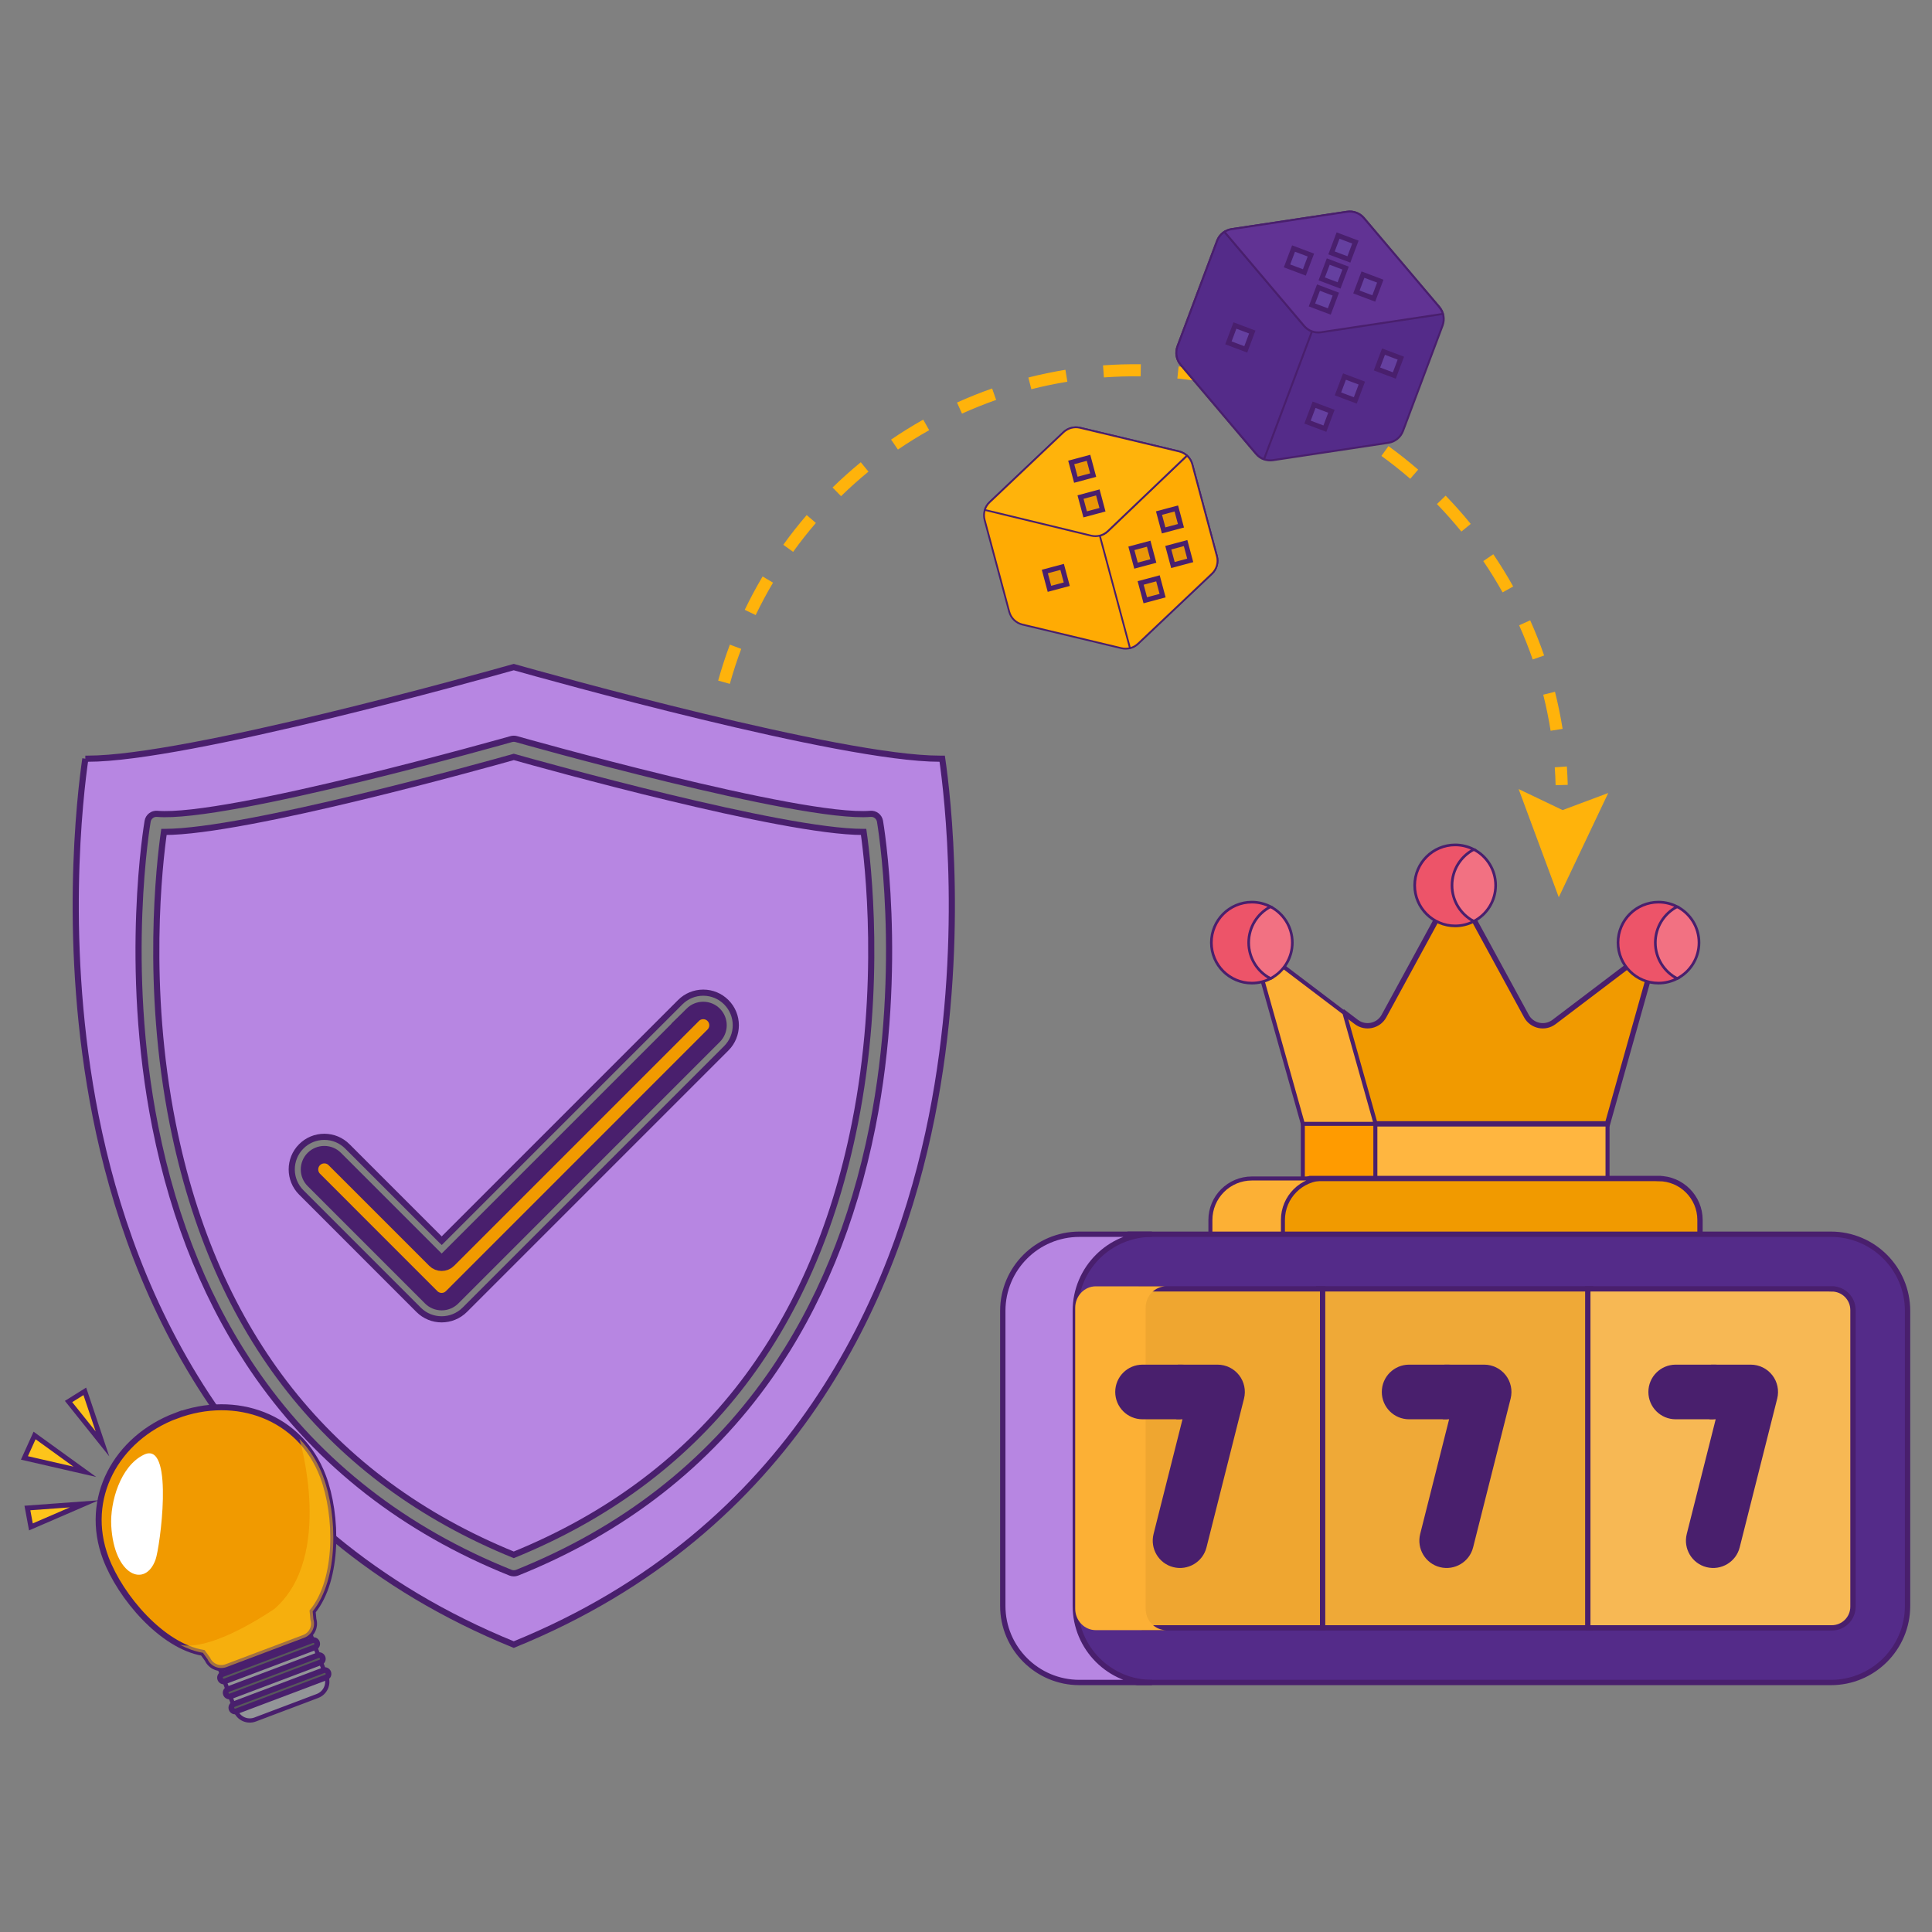 <?xml version="1.0" encoding="UTF-8"?>
<svg xmlns="http://www.w3.org/2000/svg" viewBox="0 0 500 500">
  <rect x="0" y="0" width="500" height="500" fill="#808080" stroke="none"/>
  <defs>
    <style>
      .cls-1, .cls-2 {
        fill: #ffb30b;
      }

      .cls-1, .cls-3, .cls-4, .cls-5, .cls-6, .cls-7, .cls-8, .cls-9, .cls-10, .cls-11, .cls-12, .cls-13, .cls-14, .cls-15, .cls-16, .cls-17, .cls-18, .cls-19, .cls-20, .cls-21, .cls-22, .cls-23, .cls-24 {
        stroke: #491f6d;
        stroke-miterlimit: 10;
      }

      .cls-1, .cls-9 {
        stroke-width: .46px;
      }

      .cls-2, .cls-25, .cls-26, .cls-27, .cls-28 {
        stroke-width: 0px;
      }

      .cls-3 {
        fill: #ed5469;
      }

      .cls-3, .cls-19 {
        stroke-width: .69px;
      }

      .cls-4 {
        fill: #ff9b00;
      }

      .cls-4, .cls-6, .cls-14 {
        stroke-width: 1.04px;
      }

      .cls-5 {
        fill: #58595b;
        stroke-width: 1.47px;
      }

      .cls-6 {
        fill: #ffb640;
      }

      .cls-7 {
        fill: #f7b854;
      }

      .cls-7, .cls-10, .cls-12, .cls-21, .cls-22, .cls-24 {
        stroke-width: 1.38px;
      }

      .cls-8 {
        stroke-width: 1.59px;
      }

      .cls-8, .cls-17 {
        fill-rule: evenodd;
      }

      .cls-8, .cls-22 {
        fill: #b786e2;
      }

      .cls-9 {
        fill: #ffab03;
      }

      .cls-10, .cls-23 {
        fill: #542b89;
      }

      .cls-11 {
        fill: #ea9706;
      }

      .cls-11, .cls-18, .cls-20 {
        stroke-width: 1.28px;
      }

      .cls-12, .cls-16, .cls-17 {
        fill: #f19a00;
      }

      .cls-25 {
        fill: #491f6d;
      }

      .cls-26, .cls-14 {
        fill: #fcb035;
      }

      .cls-13 {
        fill: #939598;
        stroke-width: 1.1px;
      }

      .cls-27 {
        mix-blend-mode: multiply;
        opacity: .5;
      }

      .cls-27, .cls-18 {
        fill: #fdc41b;
      }

      .cls-29 {
        isolation: isolate;
      }

      .cls-15 {
        fill: #613394;
      }

      .cls-15, .cls-23 {
        stroke-width: .51px;
      }

      .cls-16 {
        stroke-width: 1.55px;
      }

      .cls-17 {
        stroke-width: 4.52px;
      }

      .cls-28 {
        fill: #fff;
        mix-blend-mode: soft-light;
      }

      .cls-19 {
        fill: #f27182;
      }

      .cls-20 {
        fill: #6540a0;
      }

      .cls-21 {
        fill: #efa937;
      }

      .cls-24 {
        fill: #efa630;
      }
    </style>
  </defs>
  <g class="cls-29">
    <g id="Layer_1" data-name="Layer 1">
      <g>
        <g>
          <path class="cls-2" d="M402.6,203.21l3.13-.09c-.04-1.59-.12-3.18-.23-4.76l-3.13.22c.11,1.54.18,3.08.22,4.63Z"></path>
          <path class="cls-2" d="M185.86,176.14c.87-3.13,1.89-6.27,3.03-9.31l2.94,1.1c-1.11,2.96-2.1,6-2.95,9.05l-3.02-.84ZM399.39,179.79l3.04-.76c.79,3.16,1.46,6.39,1.97,9.6l-3.1.49c-.5-3.12-1.14-6.26-1.91-9.33ZM192.74,157.82c1.41-2.93,2.96-5.83,4.62-8.63l2.7,1.6c-1.61,2.72-3.12,5.54-4.49,8.39l-2.83-1.36ZM393.15,161.82l2.86-1.28c1.33,2.97,2.55,6.03,3.61,9.1l-2.96,1.03c-1.03-2.98-2.22-5.96-3.51-8.85ZM202.71,141c1.89-2.64,3.93-5.23,6.06-7.7l2.38,2.04c-2.07,2.4-4.05,4.92-5.89,7.48l-2.55-1.83ZM383.88,145.2l2.59-1.76c1.82,2.69,3.55,5.49,5.14,8.34l-2.74,1.53c-1.54-2.76-3.22-5.49-5-8.1ZM215.47,126.16c2.33-2.27,4.79-4.47,7.3-6.53l1.99,2.43c-2.45,2-4.83,4.14-7.1,6.35l-2.19-2.24ZM371.88,130.45l2.25-2.18c2.26,2.34,4.45,4.8,6.5,7.32l-2.43,1.98c-1.99-2.45-4.12-4.85-6.32-7.12ZM230.61,113.77c2.69-1.84,5.49-3.57,8.32-5.17l1.54,2.73c-2.75,1.55-5.48,3.24-8.09,5.02l-1.77-2.59ZM357.5,118l1.84-2.54c2.63,1.9,5.21,3.95,7.68,6.08l-2.05,2.37c-2.39-2.07-4.9-4.06-7.46-5.91ZM247.67,104.18c2.97-1.34,6.02-2.57,9.09-3.64l1.04,2.96c-2.98,1.05-5.95,2.24-8.84,3.54l-1.29-2.86ZM341.18,108.25l1.36-2.82c2.92,1.41,5.82,2.98,8.62,4.64l-1.61,2.69c-2.71-1.62-5.53-3.14-8.38-4.51ZM266.14,97.7c3.16-.8,6.38-1.47,9.59-2l.5,3.09c-3.12.51-6.25,1.16-9.32,1.94l-.77-3.04ZM323.39,101.51l.85-3.02c3.13.88,6.26,1.91,9.3,3.06l-1.11,2.93c-2.96-1.12-6-2.12-9.04-2.98ZM285.46,94.56c3.25-.24,6.54-.33,9.79-.29l-.05,3.13c-3.16-.05-6.36.05-9.51.28l-.23-3.13ZM304.7,97.96l.32-3.12c3.22.33,6.49.8,9.69,1.41l-.58,3.08c-3.11-.59-6.29-1.05-9.42-1.37Z"></path>
          <path class="cls-2" d="M182.86,190.51l3.1.44c.22-1.54.47-3.06.75-4.58l-3.08-.57c-.29,1.56-.55,3.12-.77,4.71Z"></path>
          <polygon class="cls-2" points="393.02 204.21 404.4 209.65 416.21 205.23 403.41 232.21 393.02 204.21"></polygon>
        </g>
        <g>
          <g>
            <path class="cls-23" d="M372.5,79.48l-19.52-23.04c-1.07-1.27-2.73-1.89-4.37-1.64l-29.86,4.5c-1.72.26-3.16,1.43-3.77,3.06l-10.24,27.27c-.61,1.63-.29,3.46.83,4.78l19.52,23.04c1.07,1.27,2.73,1.89,4.37,1.64l29.86-4.5c1.72-.26,3.16-1.43,3.77-3.06l10.24-27.27c.61-1.63.29-3.46-.83-4.78h0Z"></path>
            <path class="cls-23" d="M337.51,84.34l-20.62-24.35c-.88.56-1.55,1.38-1.91,2.36l-10.24,27.27c-.61,1.63-.29,3.46.83,4.78l19.52,23.04c.54.64,1.25,1.13,2.04,1.41l12.42-33.11c-.78-.28-1.48-.77-2.02-1.41Z"></path>
            <path class="cls-15" d="M372.5,79.48l-19.52-23.04c-1.07-1.27-2.73-1.89-4.37-1.64l-29.86,4.5c-.66.1-1.3.34-1.86.7l20.62,24.35c1.07,1.27,2.73,1.89,4.37,1.64l31.55-4.75c-.19-.64-.51-1.24-.94-1.75Z"></path>
            <path class="cls-20" d="M344.6,65.45l1.69-4.49,4.49,1.69-1.69,4.49-4.49-1.69Z"></path>
            <path class="cls-20" d="M339.53,78.92l1.69-4.49,4.49,1.69-1.69,4.49-4.49-1.69Z"></path>
            <path class="cls-20" d="M317.91,88.73l1.69-4.49,4.49,1.69-1.69,4.49-4.49-1.69Z"></path>
            <path class="cls-20" d="M338.39,109.24l1.69-4.49,4.49,1.69-1.69,4.49-4.49-1.69Z"></path>
            <path class="cls-20" d="M346.26,101.94l1.69-4.49,4.49,1.69-1.69,4.49-4.49-1.69Z"></path>
            <path class="cls-20" d="M356.36,95.49l1.69-4.49,4.49,1.69-1.69,4.49-4.49-1.69Z"></path>
            <path class="cls-20" d="M333.08,68.81l1.69-4.49,4.49,1.69-1.69,4.49-4.49-1.69Z"></path>
            <path class="cls-20" d="M351.04,75.56l1.69-4.49,4.49,1.69-1.69,4.49-4.49-1.69Z"></path>
            <path class="cls-20" d="M342.06,72.18l1.69-4.49,4.49,1.69-1.69,4.49-4.49-1.69Z"></path>
          </g>
          <g>
            <path class="cls-9" d="M314.93,143.91l-6.37-23.77c-.44-1.64-1.75-2.91-3.4-3.31l-25.64-6.12c-1.52-.36-3.13.07-4.27,1.14l-19.14,18.13c-1.24,1.17-1.73,2.92-1.29,4.57l6.37,23.77c.44,1.64,1.75,2.91,3.4,3.31l25.64,6.12c1.52.36,3.13-.07,4.27-1.14l19.14-18.13c1.24-1.17,1.73-2.92,1.29-4.57h0Z"></path>
            <path class="cls-9" d="M314.93,143.91l-6.37-23.77c-.23-.86-.7-1.63-1.36-2.23l-20.49,19.57c-.58.56-1.3.95-2.08,1.14l7.81,29.12c.78-.19,1.49-.58,2.07-1.13l19.14-18.13c1.24-1.17,1.73-2.92,1.29-4.57h0Z"></path>
            <path class="cls-1" d="M305.15,116.83l-25.64-6.12c-1.52-.36-3.13.07-4.27,1.14l-19.14,18.13c-.58.55-1,1.23-1.24,1.99l27.54,6.66c1.53.37,3.15-.06,4.29-1.15l20.49-19.57c-.58-.53-1.28-.9-2.04-1.08h0Z"></path>
            <path class="cls-11" d="M277.23,119.68l4.48-1.2,1.2,4.48-4.48,1.2-1.2-4.48Z"></path>
            <path class="cls-11" d="M279.64,128.64l4.48-1.2,1.2,4.48-4.48,1.2-1.2-4.48Z"></path>
            <g>
              <path class="cls-11" d="M270.4,147.91l4.48-1.2,1.2,4.48-4.48,1.2-1.2-4.48Z"></path>
              <path class="cls-11" d="M292.8,141.91l4.48-1.2,1.2,4.48-4.48,1.2-1.2-4.48Z"></path>
              <path class="cls-11" d="M299.95,132.79l4.48-1.2,1.2,4.48-4.48,1.2-1.2-4.48Z"></path>
              <path class="cls-11" d="M295.2,150.87l4.48-1.2,1.2,4.48-4.48,1.2-1.2-4.48Z"></path>
              <path class="cls-11" d="M302.35,141.75l4.48-1.2,1.2,4.48-4.48,1.2-1.2-4.48Z"></path>
            </g>
          </g>
        </g>
        <g>
          <g>
            <path class="cls-8" d="M42.43,215.3c-1.15,8.09-4.84,39.84,2.27,75.51,10.89,54.6,40.58,92.14,88.26,111.58,47.69-19.44,77.38-56.97,88.27-111.58,7.11-35.67,3.42-67.42,2.27-75.51h-.17c-20.91,0-82.94-17.32-90.36-19.41-7.42,2.09-69.44,19.41-90.36,19.41h-.17ZM114.31,321.1l61.73-61.73c1.59-1.59,3.71-2.47,5.96-2.47s4.37.88,5.96,2.47c3.29,3.29,3.29,8.64,0,11.92l-67.66,67.66c-1.67,1.67-3.84,2.49-6.01,2.49s-4.31-.82-5.95-2.46l-30.37-30.38c-3.29-3.29-3.29-8.64,0-11.92,1.59-1.59,3.71-2.47,5.96-2.47s4.37.88,5.96,2.47l24.41,24.41Z"></path>
            <path class="cls-8" d="M40.66,210.62c18.02,1.53,90.94-19.14,91.68-19.35.41-.11.85-.11,1.26,0,.73.21,73.65,20.86,91.68,19.35,1.18-.1,2.25.73,2.46,1.9.06.37,6.39,37.05-1.95,79.05-4.92,24.74-13.88,46.49-26.63,64.64-15.98,22.73-37.95,39.82-65.32,50.8-.28.11-.57.16-.86.16s-.58-.05-.86-.16c-27.37-10.98-49.34-28.08-65.32-50.8-12.76-18.15-21.72-39.9-26.63-64.64-8.34-42-2.02-78.68-1.96-79.05.21-1.17,1.28-2,2.46-1.9h0ZM22.09,196.35c-1.33,9.14-6.11,48.44,2.7,92.68,9.17,46.02,35.39,106.99,108.17,136.59,72.78-29.6,99-90.56,108.18-136.59,8.82-44.24,4.04-83.55,2.7-92.68-.22,0-.44,0-.67,0-25.55,0-101.82-21.34-110.21-23.71-8.38,2.37-84.65,23.71-110.21,23.71-.23,0-.45,0-.67,0h0Z"></path>
            <path class="cls-17" d="M179.29,262.63l-63.36,63.36c-.9.9-2.36.9-3.25,0l-26.04-26.04c-.72-.73-1.69-1.12-2.71-1.12s-1.99.4-2.71,1.12c-1.49,1.49-1.49,3.92,0,5.41l30.37,30.38c.72.72,1.68,1.12,2.71,1.12s1.98-.4,2.71-1.12l67.69-67.7c1.49-1.49,1.49-3.92,0-5.41-.72-.73-1.69-1.12-2.71-1.12s-1.98.4-2.71,1.12h0Z"></path>
          </g>
          <path class="cls-13" d="M84.45,433.87c.76,2.02-.26,4.27-2.28,5.04l-16.15,6.1c-2.02.76-4.27-.26-5.04-2.28l-6.44-17.06c-.76-2.02.26-4.27,2.28-5.04l16.15-6.1c2.02-.76,4.28.26,5.04,2.28l6.44,17.07Z"></path>
          <path class="cls-16" d="M45.57,366.38c-15.5,5.85-24.04,21.39-18.19,36.9,3.81,10.09,14.59,22.69,25.12,24.47l1.2,1.66c.86,1.87,3.01,2.75,4.93,2.03l20.11-7.59c1.92-.73,2.96-2.81,2.36-4.78l-.19-2.04c6.73-8.29,6.49-24.87,2.68-34.96-5.85-15.5-22.53-21.52-38.03-15.67Z"></path>
          <path class="cls-5" d="M82.03,425.08c.19.5-.06,1.07-.57,1.26l-23.2,8.76c-.51.19-1.07-.06-1.26-.57h0c-.19-.51.06-1.07.57-1.26l23.2-8.76c.5-.19,1.07.06,1.26.57h0Z"></path>
          <path class="cls-5" d="M83.49,428.97c.19.51-.06,1.07-.57,1.26l-23.2,8.76c-.5.19-1.07-.06-1.26-.57h0c-.19-.5.06-1.07.57-1.26l23.2-8.76c.5-.19,1.07.06,1.26.57h0Z"></path>
          <path class="cls-5" d="M84.96,432.85c.19.51-.06,1.07-.57,1.26l-23.2,8.76c-.5.19-1.07-.06-1.26-.57h0c-.19-.51.06-1.07.57-1.26l23.2-8.76c.5-.19,1.07.06,1.26.57h0Z"></path>
          <path class="cls-28" d="M37.87,376.23c-.19.06-.39.13-.59.23-6.14,2.91-8.83,12.34-8.49,18.41.73,13.02,8.83,16.15,11.47,8.74,1.13-3.16,4.71-29.47-2.4-27.38Z"></path>
          <path class="cls-27" d="M83.61,382.06c-1.44-3.81-3.54-7.05-6.11-9.68.06.22,9.04,30.51-6.51,44.03-4.15,2.76-16.89,10.82-24.38,9.28h0c1.94,1.01,3.93,1.72,5.9,2.05l1.2,1.66c.86,1.87,3.01,2.75,4.93,2.03l20.11-7.59c1.92-.73,2.96-2.81,2.36-4.78l-.19-2.04c6.73-8.29,6.49-24.87,2.68-34.96Z"></path>
          <g>
            <polygon class="cls-18" points="21.81 389.19 8 395.16 7.09 390.27 21.81 389.19"></polygon>
            <polygon class="cls-18" points="26.52 373.68 21.95 360.08 17.74 362.71 26.52 373.68"></polygon>
            <polygon class="cls-18" points="21.96 380.9 6.32 377.31 8.95 371.5 21.96 380.9"></polygon>
          </g>
        </g>
        <g>
          <path class="cls-6" d="M355.33,290.02h60.7v15.63h-60.7v-15.63Z"></path>
          <path class="cls-4" d="M337.17,290.02h18.77v15.63h-18.77v-15.63Z"></path>
          <path class="cls-12" d="M429.22,304.99h-90.19c-1.06.37-1.86.66-1.86.66l-4.3,3.57-1.59,3.95v8.18h105.39l3.29-1.93v-3.69c0-5.93-4.81-10.73-10.74-10.73h0Z"></path>
          <path class="cls-14" d="M332.02,315.73c0-5.93,4.81-10.74,10.74-10.74h-18.77c-5.93,0-10.74,4.81-10.74,10.74v3.69l3.29,1.93h18.77l-3.29-1.93v-3.69Z"></path>
          <path class="cls-12" d="M425.57,252.51l-2.94-1.83-1.74-.38-18.71,14.19c-2.35,1.78-5.74,1.06-7.15-1.54l-13.41-24.61-1.95-1.09h-6.6l-1.49,1.09-13.41,24.61c-1.41,2.59-4.8,3.32-7.15,1.54l-3.1-2.35-.92,1.1,6.91,25.52,2.09,2.09h60.02l10.36-36.81-.82-1.54Z"></path>
          <path class="cls-14" d="M332.32,250.3l-1.72.06-3.79,2.59v1.09l10.36,36.81h18.84l-8.08-28.71-15.61-11.84Z"></path>
          <path class="cls-10" d="M473.84,319.42h-181.85l-3.37,1.31-8.27,6.44-2.75,5.73v89.63l4.04,7.54,6.24,3.65,6.43,1.71h179.53c10.96,0,19.84-8.88,19.84-19.84v-76.33c0-10.96-8.88-19.84-19.84-19.84h0Z"></path>
          <path class="cls-22" d="M278.29,415.59v-76.33c0-10.96,8.88-19.84,19.84-19.84h-18.77c-10.96,0-19.84,8.88-19.84,19.84v76.33c0,10.96,8.88,19.84,19.84,19.84h18.77c-10.96,0-19.84-8.88-19.84-19.84Z"></path>
          <path class="cls-21" d="M341.24,333.55h70.43v87.74h-70.43v-87.74Z"></path>
          <path class="cls-24" d="M294.98,333.55l-.85.52-2.36,3.83v80.86l4.05,2.53h46.47v-87.74h-47.31Z"></path>
          <path class="cls-26" d="M296.49,416.32v-77.86c0-3.07,2.38-5.56,5.33-5.56h-18.23c-2.94,0-5.33,2.49-5.33,5.56v77.86c0,3.07,2.38,5.56,5.33,5.56h18.23c-2.94,0-5.33-2.49-5.33-5.56h0Z"></path>
          <path class="cls-7" d="M474.07,333.55h-63.15v87.74h63.15c3.03,0,5.48-2.45,5.48-5.48v-76.77c0-3.03-2.45-5.48-5.48-5.48h0Z"></path>
          <path class="cls-25" d="M320.67,355.89c-1.34-1.72-3.4-2.72-5.57-2.72h-10.22l-1.33.4-2.89,1.53-1.59,3.65v2.94l1.18,2.65s2.03,1.91,2.12,2.06c.06.1,1.31.58,2.19.9h1.47l-7.49,29.7c-.95,3.78,1.34,7.63,5.12,8.58,3.78.95,7.63-1.34,8.58-5.12l9.71-38.5c.53-2.11.06-4.35-1.28-6.07h0Z"></path>
          <g>
            <path class="cls-19" d="M434.06,234.65h-1.93l-3.93,5.78v6.24l3.02,5.46,2.83,1.12c3.36-1.75,5.65-5.26,5.65-9.3s-2.3-7.56-5.65-9.3Z"></path>
            <path class="cls-3" d="M428.4,243.95c0-4.05,2.3-7.56,5.65-9.3-1.45-.75-3.09-1.18-4.83-1.18-5.79,0-10.48,4.69-10.48,10.48s4.69,10.48,10.48,10.48c1.74,0,3.38-.43,4.83-1.18-3.36-1.75-5.65-5.26-5.65-9.3Z"></path>
          </g>
          <g>
            <path class="cls-19" d="M381.43,219.83h-1.93l-3.93,5.78v6.24l3.02,5.46,2.83,1.12c3.36-1.75,5.65-5.26,5.65-9.3s-2.29-7.56-5.65-9.3Z"></path>
            <path class="cls-3" d="M375.78,229.14c0-4.05,2.3-7.56,5.65-9.3-1.45-.75-3.09-1.18-4.83-1.18-5.79,0-10.48,4.69-10.48,10.48s4.69,10.48,10.48,10.48c1.74,0,3.38-.43,4.83-1.18-3.36-1.75-5.65-5.26-5.65-9.3h0Z"></path>
          </g>
          <g>
            <path class="cls-19" d="M328.81,234.65h-1.93l-3.93,5.78v6.24l3.02,5.46,2.83,1.12c3.36-1.75,5.65-5.26,5.65-9.3s-2.3-7.56-5.65-9.3Z"></path>
            <path class="cls-3" d="M323.16,243.95c0-4.05,2.3-7.56,5.65-9.3-1.45-.75-3.09-1.18-4.83-1.18-5.79,0-10.48,4.69-10.48,10.48s4.69,10.48,10.48,10.48c1.74,0,3.38-.43,4.83-1.18-3.36-1.75-5.65-5.26-5.65-9.3Z"></path>
          </g>
          <path class="cls-25" d="M299.46,360.24c0-3.9,3.16-7.07,7.07-7.07h-10.84c-3.9,0-7.07,3.16-7.07,7.07s3.16,7.07,7.07,7.07h10.84c-3.9,0-7.07-3.16-7.07-7.07Z"></path>
          <path class="cls-25" d="M389.67,355.89c-1.34-1.72-3.4-2.72-5.57-2.72h-10.22l-1.33.4-2.89,1.53-1.59,3.65v2.94l1.18,2.65s2.03,1.91,2.12,2.06c.06.1,1.31.58,2.19.9h1.47l-7.49,29.7c-.95,3.78,1.34,7.63,5.12,8.58,3.78.95,7.63-1.34,8.58-5.12l9.71-38.5c.53-2.11.06-4.35-1.28-6.07h0Z"></path>
          <path class="cls-25" d="M368.45,360.24c0-3.9,3.16-7.07,7.07-7.07h-10.84c-3.9,0-7.07,3.16-7.07,7.07s3.16,7.07,7.07,7.07h10.84c-3.9,0-7.07-3.16-7.07-7.07Z"></path>
          <path class="cls-25" d="M458.66,355.89c-1.34-1.72-3.4-2.72-5.57-2.72h-10.22l-1.33.4-2.89,1.53-1.59,3.65v2.94l1.18,2.65s2.03,1.91,2.12,2.06c.06.1,1.31.58,2.19.9h1.47l-7.49,29.7c-.95,3.78,1.34,7.63,5.12,8.58,3.78.95,7.63-1.34,8.58-5.12l9.71-38.5c.53-2.11.06-4.35-1.28-6.07Z"></path>
          <path class="cls-25" d="M437.44,360.24c0-3.9,3.16-7.07,7.07-7.07h-10.84c-3.9,0-7.07,3.16-7.07,7.07s3.16,7.07,7.07,7.07h10.84c-3.9,0-7.07-3.16-7.07-7.07Z"></path>
        </g>
      </g>
    </g>
  </g>
</svg>
